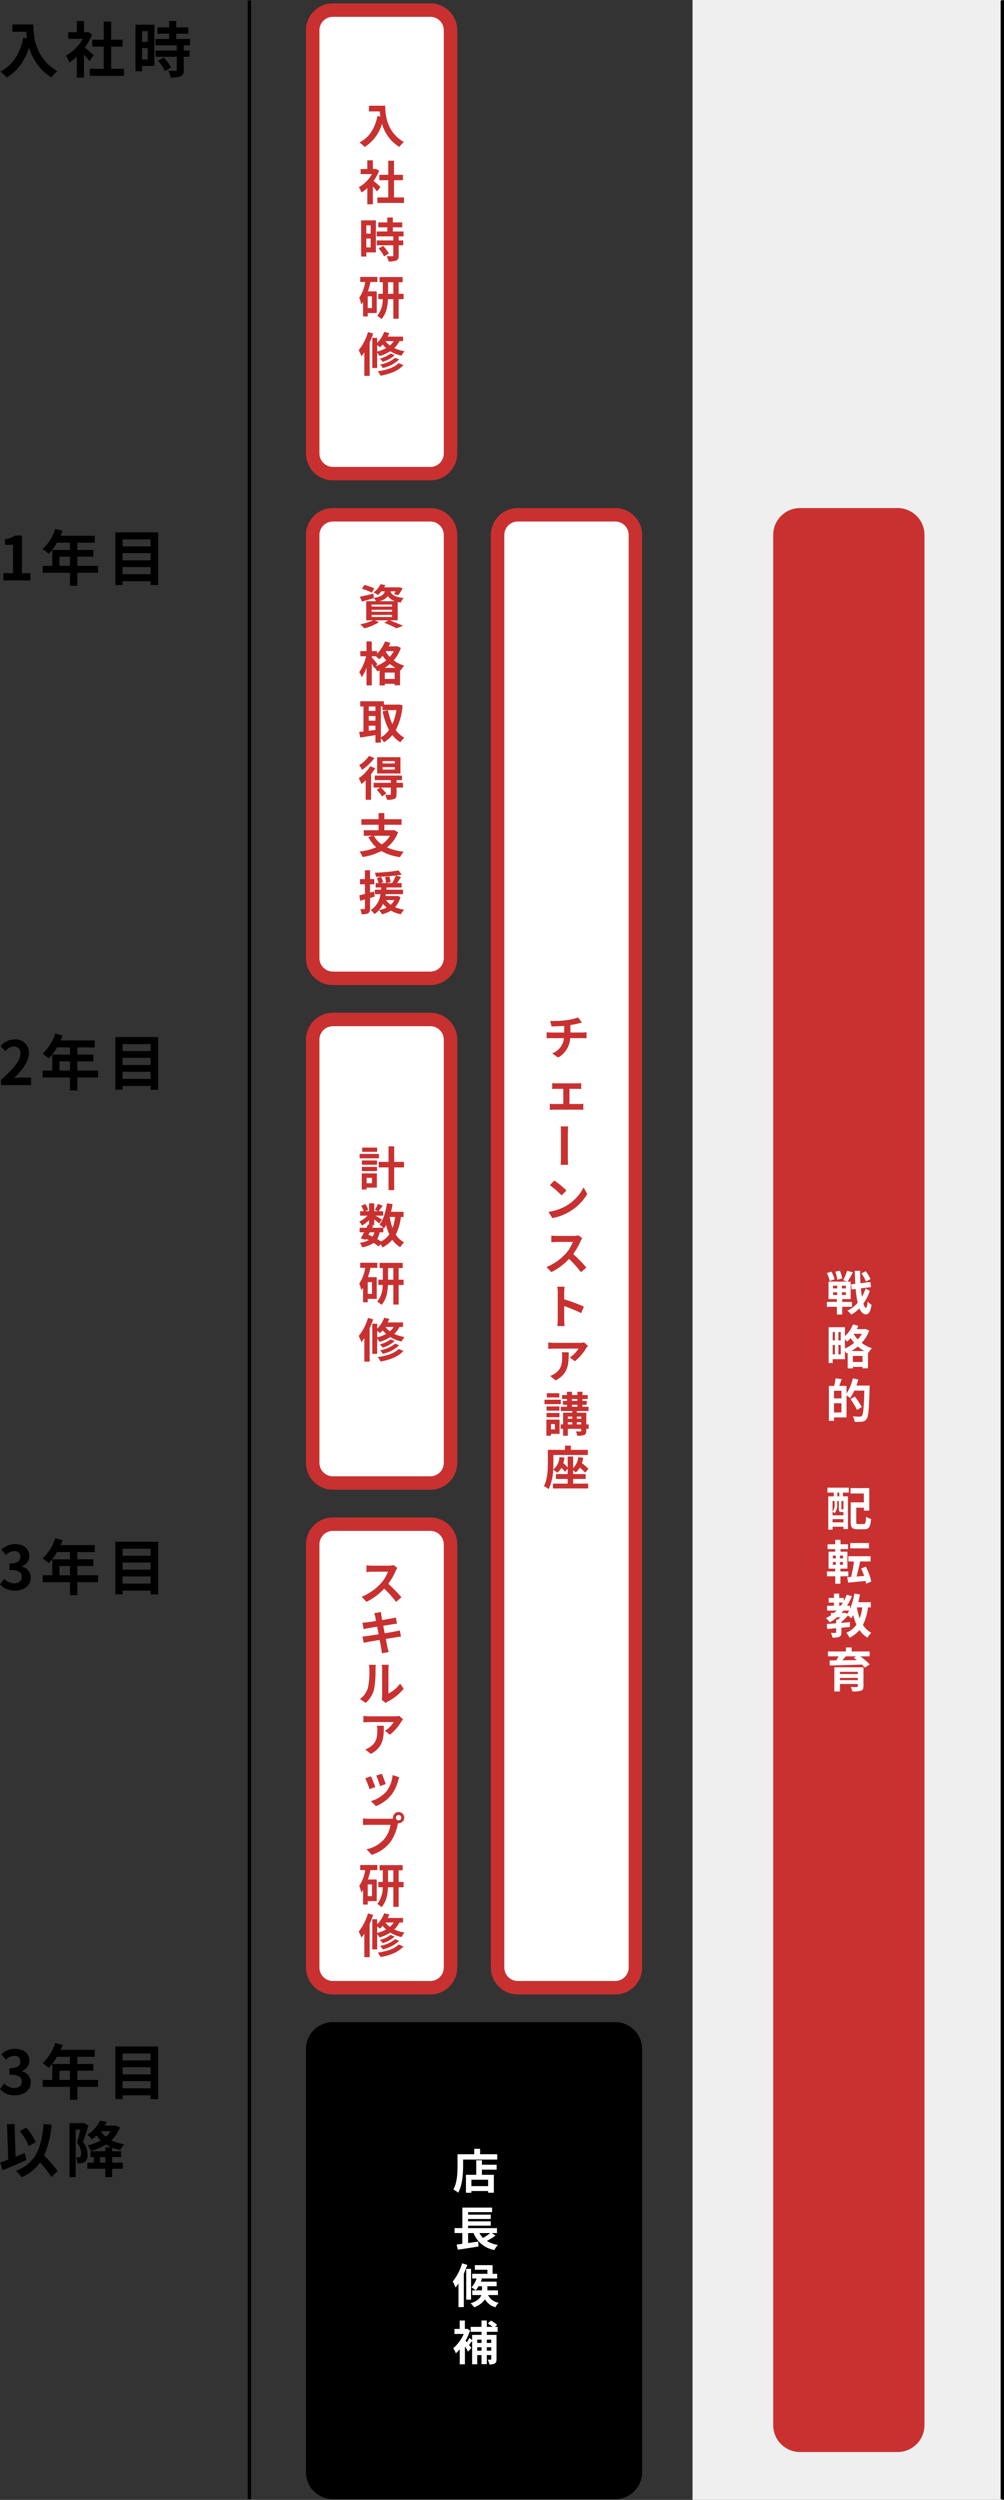 <svg xmlns="http://www.w3.org/2000/svg" width="298.693" height="743" viewBox="0 0 298.693 743">
  <rect x="0" y="0" width="298.693" height="743" fill="#333333" stroke="none"/>
  <g id="グループ_357" data-name="グループ 357" transform="translate(-36.468 -950.5)">
    <path id="パス_517" data-name="パス 517" d="M0,0H743V92H0Z" transform="translate(334.5 950.5) rotate(90)" fill="#efefef"/>
    <path id="パス_537" data-name="パス 537" d="M4.158-14.238v2.178h4.1c.054.612.126,1.26.252,1.944l-1.1-.2C6.426-5.58,4.284-2.106.54-.216A17.1,17.1,0,0,1,2.5,1.53C5.634-.342,7.794-3.33,9.144-7.362a15.209,15.209,0,0,0,6.624,8.874A11.524,11.524,0,0,1,17.5-.36c-6.624-3.906-7.11-10.476-7.11-13.878ZM28.35-5.076c-.378-.36-1.764-1.6-2.628-2.3a17.471,17.471,0,0,0,2.124-3.852l-1.206-.774-.378.09h-.81v-3.312H23.328v3.312H20.772v1.944H25.11A13.445,13.445,0,0,1,20.088-4.95,8.579,8.579,0,0,1,21.1-2.916a14.9,14.9,0,0,0,2.232-1.728v6.21h2.124V-5.22c.612.666,1.224,1.386,1.6,1.89Zm5.184,4.032V-7.632h3.4V-9.7h-3.4v-5.382h-2.2V-9.7h-3.42v2.07h3.42v6.588H27.18V1.044H37.368V-1.044Zm10.872-11.2v3.168H42.75V-12.24ZM42.75-3.816V-7.2h1.656v3.384ZM46.4-14.148H40.77V-.324h1.98V-1.908H46.4ZM47.466-3.42A12.663,12.663,0,0,1,49.518-.4l1.836-1.062A12.42,12.42,0,0,0,49.176-4.41Zm9.522-4.608V-9.9h-4.1v-1.584h3.6v-1.872h-3.6v-1.89H50.778v1.89H47.322v1.872h3.456V-9.9H46.71v1.872h6.354V-6.48H46.746v1.854h6.318v3.87c0,.252-.09.324-.378.324-.27,0-1.278,0-2.142-.036a7.219,7.219,0,0,1,.684,2.016,7.969,7.969,0,0,0,3.006-.36c.7-.324.9-.864.9-1.89V-4.626h1.728V-6.48H55.134V-8.028Z" transform="translate(36 972)"/>
    <path id="パス_533" data-name="パス 533" d="M1.476,0h8.01V-2.142h-2.5v-11.2H5.022a8.31,8.31,0,0,1-3.1,1.134v1.638H4.338v8.424H1.476ZM18.162-4.32V-7.056h3.114V-4.32Zm11.484,0H23.49V-7.056h4.752v-2H23.49V-11.2h5.166v-2.07H18.486a11.492,11.492,0,0,0,.594-1.476L16.9-15.3a13.881,13.881,0,0,1-3.78,5.994A16.566,16.566,0,0,1,14.976-7.92,16.176,16.176,0,0,0,17.424-11.2h3.852v2.142H16.02V-4.32H13.176v2.052h8.1V1.584H23.49V-2.268h6.156Zm7.29,2.484V-3.96H45.27v2.124ZM45.27-8.1v2.124H36.936V-8.1Zm0-4.086v2.07H36.936v-2.07ZM34.776-14.274V1.368h2.16V.252H45.27V1.368h2.268V-14.274Z" transform="translate(36 1123)"/>
    <path id="パス_534" data-name="パス 534" d="M.774,0H9.7V-2.232H6.822c-.63,0-1.512.072-2.178.144,2.43-2.376,4.428-4.968,4.428-7.38a3.907,3.907,0,0,0-4.194-4.1,5.347,5.347,0,0,0-4.23,2.016l1.44,1.44a3.485,3.485,0,0,1,2.448-1.368,1.9,1.9,0,0,1,2,2.16c0,2.052-2.142,4.554-5.76,7.794ZM18.162-4.32V-7.056h3.114V-4.32Zm11.484,0H23.49V-7.056h4.752v-2H23.49V-11.2h5.166v-2.07H18.486a11.492,11.492,0,0,0,.594-1.476L16.9-15.3a13.881,13.881,0,0,1-3.78,5.994A16.566,16.566,0,0,1,14.976-7.92,16.176,16.176,0,0,0,17.424-11.2h3.852v2.142H16.02V-4.32H13.176v2.052h8.1V1.584H23.49V-2.268h6.156Zm7.29,2.484V-3.96H45.27v2.124ZM45.27-8.1v2.124H36.936V-8.1Zm0-4.086v2.07H36.936v-2.07ZM34.776-14.274V1.368h2.16V.252H45.27V1.368h2.268V-14.274Z" transform="translate(36 1273)"/>
    <path id="パス_535" data-name="パス 535" d="M4.932.252c2.538,0,4.68-1.422,4.68-3.87A3.331,3.331,0,0,0,6.966-6.894v-.09A3.161,3.161,0,0,0,9.18-10.026c0-2.268-1.746-3.546-4.32-3.546a5.91,5.91,0,0,0-4,1.638l1.35,1.62a3.621,3.621,0,0,1,2.52-1.17A1.571,1.571,0,0,1,6.516-9.828c0,1.188-.792,2.034-3.24,2.034V-5.9c2.9,0,3.672.828,3.672,2.124,0,1.206-.918,1.872-2.268,1.872A4.231,4.231,0,0,1,1.71-3.276L.468-1.6A5.662,5.662,0,0,0,4.932.252ZM18.162-4.32V-7.056h3.114V-4.32Zm11.484,0H23.49V-7.056h4.752v-2H23.49V-11.2h5.166v-2.07H18.486a11.492,11.492,0,0,0,.594-1.476L16.9-15.3a13.881,13.881,0,0,1-3.78,5.994A16.566,16.566,0,0,1,14.976-7.92,16.176,16.176,0,0,0,17.424-11.2h3.852v2.142H16.02V-4.32H13.176v2.052h8.1V1.584H23.49V-2.268h6.156Zm7.29,2.484V-3.96H45.27v2.124ZM45.27-8.1v2.124H36.936V-8.1Zm0-4.086v2.07H36.936v-2.07ZM34.776-14.274V1.368h2.16V.252H45.27V1.368h2.268V-14.274Z" transform="translate(36 1423)"/>
    <path id="パス_536" data-name="パス 536" d="M4.932.252c2.538,0,4.68-1.422,4.68-3.87A3.331,3.331,0,0,0,6.966-6.894v-.09A3.161,3.161,0,0,0,9.18-10.026c0-2.268-1.746-3.546-4.32-3.546a5.91,5.91,0,0,0-4,1.638l1.35,1.62a3.621,3.621,0,0,1,2.52-1.17A1.571,1.571,0,0,1,6.516-9.828c0,1.188-.792,2.034-3.24,2.034V-5.9c2.9,0,3.672.828,3.672,2.124,0,1.206-.918,1.872-2.268,1.872A4.231,4.231,0,0,1,1.71-3.276L.468-1.6A5.662,5.662,0,0,0,4.932.252ZM18.162-4.32V-7.056h3.114V-4.32Zm11.484,0H23.49V-7.056h4.752v-2H23.49V-11.2h5.166v-2.07H18.486a11.492,11.492,0,0,0,.594-1.476L16.9-15.3a13.881,13.881,0,0,1-3.78,5.994A16.566,16.566,0,0,1,14.976-7.92,16.176,16.176,0,0,0,17.424-11.2h3.852v2.142H16.02V-4.32H13.176v2.052h8.1V1.584H23.49V-2.268h6.156Zm7.29,2.484V-3.96H45.27v2.124ZM45.27-8.1v2.124H36.936V-8.1Zm0-4.086v2.07H36.936v-2.07ZM34.776-14.274V1.368h2.16V.252H45.27V1.368h2.268V-14.274ZM11.124,14.2A18.352,18.352,0,0,0,8.28,9.878l-1.944.972a18.344,18.344,0,0,1,2.682,4.464ZM7.83,17.384c-.9.36-1.818.738-2.718,1.116L4.788,8.762l-2.232.09.36,10.512c-.9.36-1.71.648-2.394.882l.72,2.286c2.034-.846,4.7-1.98,7.074-3.042ZM17.6,22.766a39.257,39.257,0,0,0-4-4.626A27.823,27.823,0,0,0,15.8,9L13.446,8.78c-.666,7.4-2.52,11.754-8.226,13.914a12.585,12.585,0,0,1,1.71,1.89A12.852,12.852,0,0,0,12.4,20.21a33.024,33.024,0,0,1,3.366,4.338Zm7.74-14.328-.306.09H21.132V24.566h1.854V10.436h1.4c-.288,1.224-.666,2.79-1.026,3.924a4.818,4.818,0,0,1,1.242,3.15c0,.5-.072.864-.27,1.008a.932.932,0,0,1-.5.162c-.234,0-.468,0-.792-.018a4.538,4.538,0,0,1,.468,1.818,7.7,7.7,0,0,0,1.152-.036,2.57,2.57,0,0,0,1.044-.378,2.642,2.642,0,0,0,.792-2.3,5.542,5.542,0,0,0-1.314-3.618c.5-1.4,1.1-3.366,1.566-4.9ZM31.77,20.264H30.24V18.626h1.53Zm1.638-9.342a8.156,8.156,0,0,1-1.44,1.62,7.438,7.438,0,0,1-1.494-1.62Zm1.44-1.728-.36.072h-2.88c.234-.378.432-.774.63-1.17l-2.016-.324a9.394,9.394,0,0,1-3.834,4.194,5.885,5.885,0,0,1,1.386,1.368c.522-.36.99-.738,1.44-1.116a10.064,10.064,0,0,0,1.224,1.4,13.076,13.076,0,0,1-3.924,1.512,9.156,9.156,0,0,1,1.08,1.674A15.731,15.731,0,0,0,32,14.864a12.1,12.1,0,0,0,1.584.846H31.77v1.17H27.4v1.746h.99v1.638H26.442v1.8H31.77v2.5h2.07v-2.5h3.186v-1.8H33.84V18.626h2.646V16.88H33.84V15.818a13.566,13.566,0,0,0,2.376.738,7.042,7.042,0,0,1,1.242-1.728A13.438,13.438,0,0,1,33.606,13.6a10.115,10.115,0,0,0,2.556-3.816Z" transform="translate(36 1573)"/>
    <path id="パス_514" data-name="パス 514" d="M11641,3709.289h742.624" transform="translate(3819.949 -10690.351) rotate(90)" fill="none" stroke="#000" stroke-width="1"/>
    <path id="パス_515" data-name="パス 515" d="M11641,3709.289h742.624" transform="translate(4043.949 -10690.351) rotate(90)" fill="none" stroke="#000" stroke-width="1"/>
    <g id="パス_531" data-name="パス 531" transform="translate(172.5 951.5) rotate(90)" fill="#fff">
      <path d="M 133.773 43 L 8 43 C 4.692 43 2 40.308 2 37 L 2 8 C 2 4.692 4.692 2 8 2 L 133.773 2 C 137.082 2 139.773 4.692 139.773 8 L 139.773 37 C 139.773 40.308 137.082 43 133.773 43 Z" stroke="none"/>
      <path d="M 8 4 C 5.794 4 4 5.794 4 8 L 4 37 C 4 39.206 5.794 41 8 41 L 133.773 41 C 135.979 41 137.773 39.206 137.773 37 L 137.773 8 C 137.773 5.794 135.979 4 133.773 4 L 8 4 M 8 0 L 133.773 0 C 138.192 0 141.773 3.582 141.773 8 L 141.773 37 C 141.773 41.418 138.192 45 133.773 45 L 8 45 C 3.582 45 0 41.418 0 37 L 0 8 C 0 3.582 3.582 0 8 0 Z" stroke="none" fill="#c93030"/>
    </g>
    <g id="パス_522" data-name="パス 522" transform="translate(172.5 1101.5) rotate(90)" fill="#fff">
      <path d="M 133.773 43 L 8 43 C 4.692 43 2 40.308 2 37 L 2 8 C 2 4.692 4.692 2 8 2 L 133.773 2 C 137.082 2 139.773 4.692 139.773 8 L 139.773 37 C 139.773 40.308 137.082 43 133.773 43 Z" stroke="none"/>
      <path d="M 8 4 C 5.794 4 4 5.794 4 8 L 4 37 C 4 39.206 5.794 41 8 41 L 133.773 41 C 135.979 41 137.773 39.206 137.773 37 L 137.773 8 C 137.773 5.794 135.979 4 133.773 4 L 8 4 M 8 0 L 133.773 0 C 138.192 0 141.773 3.582 141.773 8 L 141.773 37 C 141.773 41.418 138.192 45 133.773 45 L 8 45 C 3.582 45 0 41.418 0 37 L 0 8 C 0 3.582 3.582 0 8 0 Z" stroke="none" fill="#c93030"/>
    </g>
    <g id="パス_519" data-name="パス 519" transform="translate(227.5 1101.5) rotate(90)" fill="#fff">
      <path d="M 433.773 43 L 8 43 C 4.692 43 2 40.308 2 37 L 2 8 C 2 4.692 4.692 2 8 2 L 433.773 2 C 437.082 2 439.773 4.692 439.773 8 L 439.773 37 C 439.773 40.308 437.082 43 433.773 43 Z" stroke="none"/>
      <path d="M 8 4 C 5.794 4 4 5.794 4 8 L 4 37 C 4 39.206 5.794 41 8 41 L 433.773 41 C 435.979 41 437.773 39.206 437.773 37 L 437.773 8 C 437.773 5.794 435.979 4 433.773 4 L 8 4 M 8 0 L 433.773 0 C 438.192 0 441.773 3.582 441.773 8 L 441.773 37 C 441.773 41.418 438.192 45 433.773 45 L 8 45 C 3.582 45 0 41.418 0 37 L 0 8 C 0 3.582 3.582 0 8 0 Z" stroke="none" fill="#c93030"/>
    </g>
    <path id="パス_518" data-name="パス 518" d="M8,0H569.773a8,8,0,0,1,8,8V37a8,8,0,0,1-8,8H8a8,8,0,0,1-8-8V8A8,8,0,0,1,8,0Z" transform="translate(311.5 1101.5) rotate(90)" fill="#c93030"/>
    <g id="パス_523" data-name="パス 523" transform="translate(172.5 1251.5) rotate(90)" fill="#fff">
      <path d="M 133.773 43 L 8 43 C 4.692 43 2 40.308 2 37 L 2 8 C 2 4.692 4.692 2 8 2 L 133.773 2 C 137.082 2 139.773 4.692 139.773 8 L 139.773 37 C 139.773 40.308 137.082 43 133.773 43 Z" stroke="none"/>
      <path d="M 8 4 C 5.794 4 4 5.794 4 8 L 4 37 C 4 39.206 5.794 41 8 41 L 133.773 41 C 135.979 41 137.773 39.206 137.773 37 L 137.773 8 C 137.773 5.794 135.979 4 133.773 4 L 8 4 M 8 0 L 133.773 0 C 138.192 0 141.773 3.582 141.773 8 L 141.773 37 C 141.773 41.418 138.192 45 133.773 45 L 8 45 C 3.582 45 0 41.418 0 37 L 0 8 C 0 3.582 3.582 0 8 0 Z" stroke="none" fill="#c93030"/>
    </g>
    <g id="パス_524" data-name="パス 524" transform="translate(172.5 1401.5) rotate(90)" fill="#fff">
      <path d="M 133.773 43 L 8 43 C 4.692 43 2 40.308 2 37 L 2 8 C 2 4.692 4.692 2 8 2 L 133.773 2 C 137.082 2 139.773 4.692 139.773 8 L 139.773 37 C 139.773 40.308 137.082 43 133.773 43 Z" stroke="none"/>
      <path d="M 8 4 C 5.794 4 4 5.794 4 8 L 4 37 C 4 39.206 5.794 41 8 41 L 133.773 41 C 135.979 41 137.773 39.206 137.773 37 L 137.773 8 C 137.773 5.794 135.979 4 133.773 4 L 8 4 M 8 0 L 133.773 0 C 138.192 0 141.773 3.582 141.773 8 L 141.773 37 C 141.773 41.418 138.192 45 133.773 45 L 8 45 C 3.582 45 0 41.418 0 37 L 0 8 C 0 3.582 3.582 0 8 0 Z" stroke="none" fill="#c93030"/>
    </g>
    <path id="パス_520" data-name="パス 520" d="M8,0H133.773a8,8,0,0,1,8,8V92a8,8,0,0,1-8,8H8a8,8,0,0,1-8-8V8A8,8,0,0,1,8,0Z" transform="translate(227.5 1551.5) rotate(90)"/>
    <path id="パス_532" data-name="パス 532" d="M-3.766-11.074V-9.38H-.574c.042.476.1.98.2,1.512l-.854-.154C-2-4.34-3.668-1.638-6.58-.168A13.3,13.3,0,0,1-5.054,1.19,12.115,12.115,0,0,0,.112-5.726a11.829,11.829,0,0,0,5.152,6.9A8.963,8.963,0,0,1,6.608-.28c-5.152-3.038-5.53-8.148-5.53-10.794ZM-.35,13.052c-.294-.28-1.372-1.246-2.044-1.792a13.589,13.589,0,0,0,1.652-3l-.938-.6-.294.07H-2.6V5.156H-4.256V7.732H-6.244V9.244H-2.87A10.458,10.458,0,0,1-6.776,13.15a6.673,6.673,0,0,1,.784,1.582,11.585,11.585,0,0,0,1.736-1.344v4.83H-2.6V12.94c.476.518.952,1.078,1.246,1.47Zm4.032,3.136V11.064H6.328V9.454H3.682V5.268H1.974V9.454H-.686v1.61h2.66v5.124H-1.26v1.624H6.664V16.188ZM-3.262,24.48v2.464H-4.55V24.48ZM-4.55,31.032V28.4h1.288v2.632ZM-1.708,23H-6.09V33.748h1.54V32.516h2.842Zm.826,8.344a9.849,9.849,0,0,1,1.6,2.352l1.428-.826a9.66,9.66,0,0,0-1.694-2.3Zm7.406-3.584V26.3H3.332V25.068h2.8V23.612h-2.8v-1.47H1.694v1.47H-.994v1.456H1.694V26.3H-1.47v1.456H3.472v1.2H-1.442V30.4H3.472v3.01c0,.2-.07.252-.294.252s-.994,0-1.666-.028A5.615,5.615,0,0,1,2.044,35.2a6.2,6.2,0,0,0,2.338-.28c.546-.252.7-.672.7-1.47V30.4H6.426V28.96H5.082v-1.2ZM-2.87,49.068H-4.13v-3.5h1.26Zm1.6-7.756V39.8H-6.356v1.512h1.484A11.748,11.748,0,0,1-6.65,45.988a9.312,9.312,0,0,1,.574,1.988c.2-.238.378-.49.56-.756v4.34H-4.13V50.538h2.674V44.1H-4.074a23.347,23.347,0,0,0,.756-2.786ZM1.918,44.84V41.382H3.486V44.84Zm4.62,0H5.068V41.382h1.19v-1.54H-.6v1.54H.364V44.84H-.966v1.568h1.3A7.849,7.849,0,0,1-1.3,51.364a6.676,6.676,0,0,1,1.26.966C1.4,50.8,1.806,48.466,1.89,46.408h1.6v5.824H5.068V46.408h1.47ZM-4.046,56.184a15.855,15.855,0,0,1-2.772,5.4,13.089,13.089,0,0,1,.8,1.792A11.192,11.192,0,0,0-5.138,62.2v7h1.582V59.292c.392-.868.742-1.778,1.036-2.646Zm2.716,3.864A8,8,0,0,1-.5,60.72a7.714,7.714,0,0,0,.812-.84,9.28,9.28,0,0,0,1.036,1.078A10.636,10.636,0,0,1-1.33,61.994Zm4.914-1.162a5.455,5.455,0,0,1-1.12,1.288A6.583,6.583,0,0,1,1.12,58.886Zm2.786,0V57.542H1.82a9.853,9.853,0,0,0,.448-1.05l-1.5-.35A8.511,8.511,0,0,1-1.33,59.4V57.92H-2.772v8.96H-1.33V62.316A6.113,6.113,0,0,1-.6,63.324,12.071,12.071,0,0,0,2.59,61.882a10.568,10.568,0,0,0,3.332,1.33,6.71,6.71,0,0,1,.9-1.33,10.859,10.859,0,0,1-3.052-.938A7.591,7.591,0,0,0,5.32,58.886ZM4.032,63.842A9.61,9.61,0,0,1-.462,65.83,5.083,5.083,0,0,1,.35,66.866a10.2,10.2,0,0,0,4.872-2.534ZM2.66,62.568A8.4,8.4,0,0,1-.56,64.08a4.324,4.324,0,0,1,.882.952,9.057,9.057,0,0,0,3.556-1.96Zm2.38,2.856c-1.2,1.316-3.626,2.072-6.2,2.422a5.8,5.8,0,0,1,.84,1.316c2.856-.518,5.334-1.456,6.79-3.164Z" transform="translate(150 993)" fill="#c93030"/>
    <path id="パス_525" data-name="パス 525" d="M-2.17-10.64a18.21,18.21,0,0,0-2.954-1.008l-.728,1.134A18.029,18.029,0,0,1-2.926-9.38Zm-.8,7.9H3.094v.616H-2.968Zm0-1.54H3.094v.6H-2.968Zm0-1.54H3.094v.6H-2.968ZM-.7-6.818A4.524,4.524,0,0,0,1.862-8.33,4.206,4.206,0,0,0,4-6.818ZM4.788-1.134V-6.58c.28.07.588.126.924.182a4.649,4.649,0,0,1,.826-1.358c-2.828-.336-3.626-1.106-3.92-2H4.172a7.968,7.968,0,0,1-.546.77l1.288.406A9.936,9.936,0,0,0,6.244-10.7l-1.106-.28-.252.042H.756a6.429,6.429,0,0,0,.364-.686l-1.47-.238A6.079,6.079,0,0,1-2.408-9.422a4.456,4.456,0,0,1,1.246.784,7.7,7.7,0,0,0,1.12-1.12H.966c-.308.994-1.05,1.6-3.276,1.96l-.14-1.26c-1.484.35-2.982.7-4.018.9l.616,1.456C-4.8-7-3.5-7.378-2.3-7.728l-.014-.056a4.179,4.179,0,0,1,.658.966H-4.578v5.684H-2.52A16.439,16.439,0,0,1-6.37.042,16.886,16.886,0,0,1-5.138,1.26,17.348,17.348,0,0,0-.77-.574l-1.274-.56H2.044L.784-.406a27.6,27.6,0,0,1,3.64,1.652L6.356.5C5.4.042,3.794-.63,2.366-1.134ZM.868,13a10.845,10.845,0,0,0,1.61-1.148A10.434,10.434,0,0,0,4.158,13Zm.084,3.3V14.4H3.878v1.9ZM-1.26,11.862c-.238-.322-1.288-1.568-1.666-1.974V9.552h1.19a11.912,11.912,0,0,1,1.008.91A9.559,9.559,0,0,0,.308,9.384a13.238,13.238,0,0,0,1.05,1.372A10.754,10.754,0,0,1-1.736,12.52ZM3.612,8.026a8.485,8.485,0,0,1-1.19,1.708,8.688,8.688,0,0,1-1.2-1.568l.1-.14Zm1.05-1.47-.28.056H2.128q.252-.525.462-1.05L1.008,5.128a10.3,10.3,0,0,1-2.366,3.64V8.012H-2.926V5.142H-4.494v2.87H-6.328v1.54H-4.62a13.645,13.645,0,0,1-2.044,4.7,8.533,8.533,0,0,1,.77,1.512,11.188,11.188,0,0,0,1.4-2.87V18.2h1.568V11.75a15.286,15.286,0,0,1,.77,1.358l.126-.182a6.683,6.683,0,0,1,.714,1.106A7.68,7.68,0,0,0-.6,13.738v4.48H.952v-.49H3.878v.448h1.61V13.612l.252.1a6.5,6.5,0,0,1,1.008-1.386A9.285,9.285,0,0,1,3.584,10.77,10.371,10.371,0,0,0,5.712,7.046ZM-.224,24.466h.49v1.092H4.4a15.879,15.879,0,0,1-1.2,4.172A16.883,16.883,0,0,1,1.9,25.586l-1.6.322A19.836,19.836,0,0,0,2.2,31.452,7.59,7.59,0,0,1-.224,33.678Zm-3.6,5.712h1.988v1.26c-.672.084-1.344.182-1.988.266Zm0-2.884h1.988v1.4H-3.822Zm1.988-2.828V25.8H-3.822v-1.33Zm6.972-.588-.28.042H.672v-.994H-6.356v1.54H-5.4V31.9c-.476.056-.91.1-1.288.14l.322,1.666c1.288-.2,2.926-.448,4.536-.728v2.24h1.61V33.9A6.659,6.659,0,0,1,.7,35.12a9.591,9.591,0,0,0,2.492-2.142A8.832,8.832,0,0,0,5.6,35.12a6.043,6.043,0,0,1,1.148-1.372A7.7,7.7,0,0,1,4.214,31.48,18.582,18.582,0,0,0,6.23,24.144ZM3.92,41.41H.28v-.7H3.92Zm0,1.82H.28V42.5H3.92ZM5.6,39.548H-1.33v4.844H5.6Zm-9.338-.392A9.986,9.986,0,0,1-6.65,41.9a10.331,10.331,0,0,1,.826,1.414A14.822,14.822,0,0,0-2.156,39.8Zm.364,3.052a12.567,12.567,0,0,1-3.43,3.6,12.424,12.424,0,0,1,.8,1.722,13.152,13.152,0,0,0,1.26-1.134V52.2h1.61V44.6a14.784,14.784,0,0,0,1.218-1.764Zm9.716,4.956h-1.9v-.8H6.062V45.008H-2.044v1.358H2.744v.8H-2.38v1.414H-.42l-1.036.686A11.793,11.793,0,0,1,.154,51.21L1.4,50.328a14.72,14.72,0,0,0-1.6-1.75h2.94v1.946c0,.154-.056.21-.252.224s-.84,0-1.428-.028A5.85,5.85,0,0,1,1.582,52.2a5.542,5.542,0,0,0,2.17-.238c.546-.238.686-.63.686-1.4V48.578H6.356ZM2.492,62.89A7.481,7.481,0,0,1,.028,65.466,7.5,7.5,0,0,1-2.324,62.89ZM3.724,61.2l-.294.056H.812V59.628H5.936V57.976H.812v-1.82H-.91v1.82h-5.1v1.652h5.1v1.624h-4.4V62.89h2.59l-1.232.42A10.82,10.82,0,0,0-1.6,66.334a18.452,18.452,0,0,1-4.97,1.274,6.342,6.342,0,0,1,.91,1.61A18.673,18.673,0,0,0-.07,67.44,14.924,14.924,0,0,0,5.5,69.246a8.552,8.552,0,0,1,1.064-1.624,16.228,16.228,0,0,1-4.97-1.26,9.9,9.9,0,0,0,3.29-4.508ZM-2.268,79.484l-1.176.308V77.328h1.26v-1.54h-1.26V73.156H-4.97v2.632H-6.44v1.54h1.47V80.2c-.616.154-1.176.294-1.652.392l.252,1.638,1.4-.42v2.646c0,.182-.07.238-.238.238a11.041,11.041,0,0,1-1.148-.014,6.193,6.193,0,0,1,.42,1.54A3.575,3.575,0,0,0-4,85.91c.42-.266.56-.686.56-1.456v-3.08c.462-.126.924-.266,1.386-.406Zm6.034,2.534a4.5,4.5,0,0,1-1.036,1.4,5.12,5.12,0,0,1-1.4-1.4Zm.952-1.246-.266.042H1.134c.042-.182.07-.364.112-.546h5.11V78.924H1.414c.028-.224.042-.434.056-.658H5.95v-1.3H4.62c.364-.546.77-1.19,1.148-1.806l-1.54-.448c.63-.084,1.2-.168,1.736-.266L5.026,73.2a45.917,45.917,0,0,1-7.042.672,4.267,4.267,0,0,1,.35,1.232,55.3,55.3,0,0,0,5.894-.392,15.154,15.154,0,0,1-1.092,2.254H1.386l1.3-.294a14.061,14.061,0,0,0-.378-1.694l-1.3.224a13.807,13.807,0,0,1,.308,1.764H-.294l.784-.252c-.126-.42-.42-1.092-.63-1.61l-1.26.35a14.715,14.715,0,0,1,.5,1.512h-.868v1.3H-.112c-.028.21-.042.434-.056.658H-2.03v1.344H-.35a6.5,6.5,0,0,1-2.884,4.718,4.63,4.63,0,0,1,1.078,1.2,7.148,7.148,0,0,0,2.59-3.08A5.845,5.845,0,0,0,1.5,84.244a8.583,8.583,0,0,1-2.282.77,5.552,5.552,0,0,1,.9,1.232,9.738,9.738,0,0,0,2.646-1.092,10.677,10.677,0,0,0,2.954,1.078,5.5,5.5,0,0,1,.98-1.358A10.782,10.782,0,0,1,4,84.118a6.937,6.937,0,0,0,1.61-2.982Z" transform="translate(150 1136)" fill="#c93030"/>
    <path id="パス_526" data-name="パス 526" d="M-4.858-10.052l.434,1.624c.938-.028,2.408-.07,3.752-.182v1.988H-4.62a12.187,12.187,0,0,1-1.288-.084V-4.9c.364-.028.882-.056,1.316-.056h3.85A5.541,5.541,0,0,1-4.256-.406L-2.478.812A7.055,7.055,0,0,0,1.106-4.956H4.732c.378,0,.854.028,1.232.056V-6.706c-.308.028-.966.084-1.274.084H1.162V-8.848A22.6,22.6,0,0,0,3.514-9.31c.238-.056.6-.154,1.078-.266l-1.148-1.54a15.174,15.174,0,0,1-3.528.84A33.037,33.037,0,0,1-4.858-10.052Zm.616,18.464v1.764c.308-.028.812-.056,1.106-.056H-.952v4.508H-3.808a10.813,10.813,0,0,1-1.148-.084v1.834a8.269,8.269,0,0,1,1.148-.07H3.934A7.38,7.38,0,0,1,5,16.378V14.544c-.294.028-.686.084-1.064.084H.882V10.12H3.276c.322,0,.742.028,1.092.056V8.412a9.53,9.53,0,0,1-1.092.07H-3.136A7.335,7.335,0,0,1-4.242,8.412Zm.616,28.948-1.316,1.4a29.109,29.109,0,0,1,3.5,3.024l1.428-1.456A28.275,28.275,0,0,0-3.626,37.36Zm-1.75,9.324L-4.2,48.532A15.162,15.162,0,0,0,.994,46.558a14.887,14.887,0,0,0,5.18-5.18L5.082,39.4a13.182,13.182,0,0,1-5.1,5.446A14.43,14.43,0,0,1-5.376,46.684ZM4.676,54.508l-1.148-.854a5.018,5.018,0,0,1-1.442.182H-2.856a15.641,15.641,0,0,1-1.652-.1v1.988c.294-.014,1.064-.1,1.652-.1H1.89A10.847,10.847,0,0,1-.2,59.058a15.694,15.694,0,0,1-5.74,4.018l1.442,1.512A18.441,18.441,0,0,0,.77,60.654,31.926,31.926,0,0,1,4.3,64.616l1.6-1.386a39.357,39.357,0,0,0-3.906-4,20.584,20.584,0,0,0,2.2-3.85A6.615,6.615,0,0,1,4.676,54.508ZM-2.6,78.656a15.377,15.377,0,0,1-.14,1.96H-.56c-.056-.574-.126-1.554-.126-1.96V74.694A40.437,40.437,0,0,1,4.368,76.78l.8-1.932a45.725,45.725,0,0,0-5.852-2.17V70.606a15.221,15.221,0,0,1,.126-1.68H-2.744a9.718,9.718,0,0,1,.14,1.68ZM6.37,86.522,5.264,85.486a7.22,7.22,0,0,1-1.428.126H-3.71a11.1,11.1,0,0,1-1.708-.14v1.946c.658-.056,1.12-.1,1.708-.1H3.584a8.326,8.326,0,0,1-2.576,2.6l1.456,1.162a14.259,14.259,0,0,0,3.36-3.836A7.049,7.049,0,0,1,6.37,86.522ZM.658,88.412h-2.03a7.761,7.761,0,0,1,.1,1.26c0,2.3-.336,3.78-2.114,5.012a5.532,5.532,0,0,1-1.47.77l1.638,1.33C.588,94.74.658,91.884.658,88.412Zm-2.8,12.164h-3.71v1.26h3.71Zm.448,1.932H-6.538v1.316h4.844Zm-.406,2H-5.936v1.246H-2.1Zm-3.836,3.206H-2.1v-1.26H-5.936Zm2.492,2.03v1.6H-4.606v-1.6Zm1.386-1.316h-3.92V113.2h1.372v-.546h2.548Zm5.138,1.428V109.2h1.3v.658ZM.392,109.2H1.708v.658H.392Zm1.316-1.68v.658H.392v-.658Zm2.674,0v.658H3.08v-.658Zm-2.758-3.514H3.248v.6H1.624Zm0-1.708H3.248v.56H1.624Zm4.97,7.56h-.7v-3.486H3.08v-.5H6.566v-1.26H4.746v-.6H6.02v-1.148H4.746v-.56H6.314v-1.176H4.746v-.98h-1.5v.98H1.624v-.98H.14v.98H-1.316V102.3H.14v.56h-1.2v1.148H.14v.6H-1.68v1.26H1.708v.5H-1.008v3.486h-.7v1.316h.7v2.044h1.4v-2.044h3.99v.56c0,.168-.056.21-.238.224s-.784,0-1.33-.028a4.688,4.688,0,0,1,.378,1.288,5.556,5.556,0,0,0,2.086-.224c.476-.21.616-.546.616-1.246v-.574h.7Zm-4.62,16.21H5.7v-1.442H1.974V123.45a6.255,6.255,0,0,1,.742.686,5.2,5.2,0,0,0,1.26-1.442,19.2,19.2,0,0,1,1.582,1.5l.966-1.148a24.483,24.483,0,0,0-1.932-1.68,9.04,9.04,0,0,0,.378-1.61l-1.484-.168a5.067,5.067,0,0,1-1.512,3.234V119.4H.364v3.262a16.276,16.276,0,0,0-1.3-1.288A9.639,9.639,0,0,0-.6,119.7l-1.512-.112a4.687,4.687,0,0,1-1.848,3.668c.042-.742.056-1.428.056-2.03v-2.282H6.356v-1.526H1.3v-1.26H-.434v1.26h-5.11v3.794c0,2.044-.084,4.97-1.176,6.972a6.481,6.481,0,0,1,1.414.924,14.961,14.961,0,0,0,1.344-5.852,9.4,9.4,0,0,1,1.2.98,5.243,5.243,0,0,0,1.26-1.5,10.41,10.41,0,0,1,1.064,1.218l.8-.952v1.624H-3.15v1.442H.364v1.386h-4.4v1.428H6.454v-1.428H1.974Z" transform="translate(205 1264)" fill="#c93030"/>
    <path id="パス_521" data-name="パス 521" d="M6.426-9.324a10.226,10.226,0,0,0-1.4-2.366l-1.26.658A10.794,10.794,0,0,1,5.082-8.6Zm-8.4-.2a11.534,11.534,0,0,0-.686-2.324l-1.372.308a11.105,11.105,0,0,1,.588,2.408Zm-2.268.266a9.031,9.031,0,0,0-.938-2.3l-1.358.434a9.481,9.481,0,0,1,.854,2.352ZM-4.7-5.418h1.246v.8H-4.7Zm0-1.96h1.246v.812H-4.7Zm3.822.812h-1.19v-.812h1.19Zm0,1.946h-1.19v-.8h1.19ZM.924-1.092v-1.47h-2.9v-.826H.546V-8.6h-.91A28.882,28.882,0,0,0,1.2-11.354l-1.722-.462a13.438,13.438,0,0,1-1.176,2.8L-.42-8.6H-6.048v5.208h2.492v.826H-6.538v1.47h2.982V1.2h1.582v-2.3Zm4.06-5.446A12.469,12.469,0,0,1,3.892-4.074c-.126-.742-.224-1.6-.308-2.506l3.01-.378L6.426-8.484,3.472-8.12C3.4-9.282,3.36-10.514,3.346-11.8H1.764c.042,1.372.084,2.66.154,3.864L.672-7.784.84-6.244l1.2-.154A27.97,27.97,0,0,0,2.632-2.31,9.187,9.187,0,0,1-.462.056a5.947,5.947,0,0,1,1.2,1.162A10.111,10.111,0,0,0,3.15-.644C3.626.49,4.27,1.134,5.11,1.162,5.7,1.19,6.4.644,6.762-1.708a5.069,5.069,0,0,1-1.19-.952c-.084,1.2-.224,1.848-.462,1.848-.294-.028-.56-.476-.784-1.246A13.866,13.866,0,0,0,6.244-5.824ZM.77,12.038a13.887,13.887,0,0,0,1.918-1.344,10.45,10.45,0,0,0,1.918,1.344ZM1.2,15.3V13.494h2.87V15.3ZM-1.162,8.538a7.324,7.324,0,0,1,.672.7A9.041,9.041,0,0,0,.546,8.2,11.5,11.5,0,0,0,1.582,9.588a11.175,11.175,0,0,1-2.744,1.694Zm-1.946,4.508v-2.8h.7v2.8Zm-1.694-2.8h.658v2.8H-4.8Zm.658-3.85V8.874H-4.8V6.4Zm1.736,2.478h-.7V6.4h.7Zm6.3-1.96A9.31,9.31,0,0,1,2.66,8.58a9.127,9.127,0,0,1-1.2-1.554l.084-.112ZM4.97,5.458l-.28.07H2.352a8.8,8.8,0,0,0,.448-.98L1.232,4.114a9.249,9.249,0,0,1-2.394,3.5V4.968H-6.006V15.622h1.2V14.474h3.64V12.038a7.062,7.062,0,0,1,.476.728l.35-.154V17.2H1.2v-.448h2.87v.434H5.7V12.556l.1.042A8.023,8.023,0,0,1,6.86,11.2,9.786,9.786,0,0,1,3.822,9.616,10.905,10.905,0,0,0,6.062,5.99ZM-4.424,30.306V27.562H-2.2v2.744ZM-2.2,26.12H-4.424V23.852H-2.2ZM2.254,22.3c.21-.588.392-1.176.546-1.778l-1.6-.364a14.481,14.481,0,0,1-1.89,4.508V22.4h-2.17c.238-.6.49-1.3.728-2l-1.82-.252A15.016,15.016,0,0,1-4.354,22.4H-5.936V32.8h1.512V31.776H-.686V25.238a10.4,10.4,0,0,1,1.078.784A12.077,12.077,0,0,0,1.624,23.81h3c-.154,4.942-.336,7.042-.742,7.49a.747.747,0,0,1-.616.238c-.364,0-1.19,0-2.086-.084a3.923,3.923,0,0,1,.546,1.624,15.693,15.693,0,0,0,2.2-.028,1.868,1.868,0,0,0,1.344-.77c.574-.742.728-2.968.91-9.226.014-.2.014-.756.014-.756Zm1.61,6.384a33.789,33.789,0,0,0-2.058-3.108l-1.3.742A29.958,29.958,0,0,1,2.45,29.55ZM-2.842,55.236h-.574v-1.12h.574ZM-1.6,59.1a.305.305,0,0,1-.07-.056c-.028.042-.056.042-.182.042H-2.1c-.1,0-.112-.014-.112-.2V56.622H-1.6Zm-3.248,3.864v-.952H-1.6v.952Zm.616-6.342v1.092a2.852,2.852,0,0,1-.616,2V56.622ZM-1.722,59.9H-1.6v.966H-4.844V59.758a3.537,3.537,0,0,1,.588.518,3.877,3.877,0,0,0,.8-2.548V56.622h.476V58.89c0,.826.182,1.008.784,1.008Zm-4.662-5.782h1.89v1.12H-6.118v9.9h1.274v-.882H-1.6v.7h1.33V55.236h-1.47v-1.12H-.014v-1.47H-6.37Zm9.226,9.352c-.546,0-.63-.07-.63-.658V58.6H4.466v.868h1.61V52.772H.5v1.61H4.466v2.632H.56v5.81c0,1.722.49,2.2,2.044,2.2H4.55c1.442,0,1.89-.714,2.058-3.08a4.938,4.938,0,0,1-1.5-.658c-.084,1.848-.168,2.184-.7,2.184Zm3.15,5.64H.42V70.69H5.992ZM-4.76,74.75h.882v.826H-4.76Zm0-1.918h.882v.84H-4.76Zm3.024.84H-2.66v-.84h.924Zm0,1.9H-2.66V74.75h.924Zm1.582,3.416V77.55H-2.506v-.826H-.42V71.67H-2.478v-.756H-.252V69.472H-2.478V68.156H-4.046v1.316H-6.328v1.442h2.282v.756H-6.034v5.054h1.988v.826H-6.524v1.442h2.478V81.2h1.54V78.992Zm6.832,1.582a17.756,17.756,0,0,0-1.61-4.452l-1.414.56a16.776,16.776,0,0,1,.9,2.226l-2.24.154c.35-1.274.742-2.926,1.036-4.466H6.468V73.028H-.14V74.6H1.526a40.447,40.447,0,0,1-.854,4.578l-1.176.07L-.2,80.868c1.442-.126,3.318-.294,5.18-.49.07.294.112.56.154.812ZM3.99,88.23a14.927,14.927,0,0,1-.742,3.262,17.653,17.653,0,0,1-.854-3.262Zm-5.348,1.652H-2.17c.21-.224.406-.462.6-.7H.1A7.005,7.005,0,0,1-.574,90.19l-.49-.392ZM-2.87,86.816h1.092c-.2.322-.406.63-.63.938H-2.87ZM6.538,88.23V86.69H2.814c.2-.742.35-1.512.49-2.3l-1.68-.252A16.891,16.891,0,0,1,.336,88.706v-.952H-.546A16.954,16.954,0,0,0,.91,84.912l-1.54-.434a13.733,13.733,0,0,1-.882,1.89v-.952H-2.87V84.142H-4.424v1.274H-6.006v1.4h1.582v.938H-6.468v1.428h2.814c-.252.238-.5.476-.77.7h-.9v.672a12.6,12.6,0,0,1-1.47.854,10.284,10.284,0,0,1,1.12,1.274A14.345,14.345,0,0,0-3.5,91.17h.994c-.238.252-.49.49-.728.7H-3.78v1.092c-1.05.084-2.016.154-2.8.21l.168,1.484c.77-.07,1.666-.154,2.632-.238v1.19c0,.154-.056.2-.238.21s-.784,0-1.316-.014a5.611,5.611,0,0,1,.476,1.414,5.153,5.153,0,0,0,2.016-.238c.5-.238.63-.616.63-1.33V94.278c.84-.07,1.694-.14,2.534-.224V92.626c-.84.07-1.694.154-2.534.21v-.28a14.937,14.937,0,0,0,1.96-1.918,8.351,8.351,0,0,1,.924.854,10.521,10.521,0,0,0,.644-.966,15.734,15.734,0,0,0,.952,2.842,7.11,7.11,0,0,1-3.01,2.394A7,7,0,0,1,.21,97.274a9.093,9.093,0,0,0,2.954-2.3A7.428,7.428,0,0,0,5.53,97.232a6.508,6.508,0,0,1,1.148-1.456A6.41,6.41,0,0,1,4.2,93.438,16.117,16.117,0,0,0,5.712,88.23Zm-9.184,21.628v-.672H2.66v.672ZM2.66,107.38v.672H-2.646v-.672Zm1.694-1.344H-4.312v7.182h1.666v-2.212H2.66v.644c0,.2-.07.266-.322.266-.21.014-1.106.014-1.778-.028a6.608,6.608,0,0,1,.49,1.33,8.741,8.741,0,0,0,2.534-.21c.574-.21.77-.56.77-1.344Zm-2.212-3.248-.672.406c.294.21.6.448.91.7-1.47.028-2.926.042-4.284.07.322-.378.658-.784.966-1.176Zm4.046,0v-1.456H.84v-1.19H-.868v1.19H-6.216v1.456h3.178c-.224.392-.476.812-.742,1.19l-1.946.028.042,1.5c2.45-.056,6.1-.154,9.59-.28a9.331,9.331,0,0,1,.84.9l1.47-.938a18.614,18.614,0,0,0-2.8-2.394Z" transform="translate(289 1340)" fill="#fff"/>
    <path id="パス_527" data-name="パス 527" d="M-5.712-6.482v2.2c.518-.042,1.456-.07,2.254-.07H4.06c.588,0,1.3.056,1.638.07v-2.2c-.364.028-.98.084-1.638.084H-3.458C-4.186-6.4-5.208-6.44-5.712-6.482Z" transform="translate(199 1291) rotate(90)" fill="#c93030"/>
    <path id="パス_528" data-name="パス 528" d="M-1.344-11.424H-5.782v1.26h4.438Zm.532,1.876H-6.538v1.316H-.812ZM-2.87-2.436v1.61h-1.6v-1.61Zm1.456-1.316H-5.908V1.022h1.442V.476h3.052Zm-4.452-.686h4.494V-5.684H-5.866Zm0-1.89h4.494V-7.6H-5.866Zm12.53-.854H3.738V-11.8H2.058v4.62H-.868V-5.53H2.058V1.218h1.68V-5.53H6.664ZM.5,13.752V12.408c.084.084.14.154.2.21a8.88,8.88,0,0,0,.644-1.008A14.821,14.821,0,0,0,2.3,14.368,6.877,6.877,0,0,1-.168,16.482,13.039,13.039,0,0,0-1.33,15.74a5.658,5.658,0,0,0,.742-1.988Zm-4.018,0h1.358a4.257,4.257,0,0,1-.532,1.274c-.406-.2-.812-.364-1.232-.532ZM4.018,9.2a14.98,14.98,0,0,1-.756,3.29A17.665,17.665,0,0,1,2.408,9.2Zm2.506,0V7.662H2.8c.182-.742.336-1.512.448-2.3l-1.68-.224c-.336,2.492-1.008,4.872-2.2,6.3A9.707,9.707,0,0,1,.5,12.408H-2.828l.336-.672-.6-.126h.9V9.916c.546.434,1.134.924,1.442,1.218L.126,9.986c-.308-.21-1.3-.8-1.974-1.176h2.3V7.494H-.882c.336-.434.77-1.022,1.2-1.624l-1.4-.56a13.523,13.523,0,0,1-.938,1.778l.924.406H-2.2V5.142H-3.724V7.494H-4.9L-4,7.1a5.965,5.965,0,0,0-.84-1.736l-1.2.5A7.458,7.458,0,0,1-5.32,7.494H-6.384V8.81H-4.2a7.437,7.437,0,0,1-2.464,1.75,5.037,5.037,0,0,1,.84,1.2,10.09,10.09,0,0,0,2.1-1.624v1.344l-.308-.07c-.14.308-.308.644-.476.994h-2.03v1.344h1.33c-.35.672-.7,1.3-1.008,1.792l1.456.448.154-.266a8.073,8.073,0,0,1,.784.378,7.357,7.357,0,0,1-2.66.756,3.677,3.677,0,0,1,.658,1.372A8.589,8.589,0,0,0-2.38,16.9a13.267,13.267,0,0,1,1.456,1.05l.63-.644a6.322,6.322,0,0,1,.532.952,9.093,9.093,0,0,0,2.954-2.3A7.6,7.6,0,0,0,5.544,18.19a6.429,6.429,0,0,1,1.148-1.442,6.571,6.571,0,0,1-2.478-2.324A15.753,15.753,0,0,0,5.74,9.2ZM-2.87,32.068H-4.13v-3.5h1.26Zm1.6-7.756V22.8H-6.356v1.512h1.484A11.748,11.748,0,0,1-6.65,28.988a9.312,9.312,0,0,1,.574,1.988c.2-.238.378-.49.56-.756v4.34H-4.13V33.538h2.674V27.1H-4.074a23.347,23.347,0,0,0,.756-2.786ZM1.918,27.84V24.382H3.486V27.84Zm4.62,0H5.068V24.382h1.19v-1.54H-.6v1.54H.364V27.84H-.966v1.568h1.3A7.849,7.849,0,0,1-1.3,34.364a6.676,6.676,0,0,1,1.26.966C1.4,33.8,1.806,31.466,1.89,29.408h1.6v5.824H5.068V29.408h1.47ZM-4.046,39.184a15.855,15.855,0,0,1-2.772,5.4,13.089,13.089,0,0,1,.8,1.792A11.192,11.192,0,0,0-5.138,45.2v7h1.582V42.292c.392-.868.742-1.778,1.036-2.646Zm2.716,3.864A8,8,0,0,1-.5,43.72a7.714,7.714,0,0,0,.812-.84,9.28,9.28,0,0,0,1.036,1.078A10.636,10.636,0,0,1-1.33,44.994Zm4.914-1.162a5.455,5.455,0,0,1-1.12,1.288A6.583,6.583,0,0,1,1.12,41.886Zm2.786,0V40.542H1.82a9.853,9.853,0,0,0,.448-1.05l-1.5-.35A8.511,8.511,0,0,1-1.33,42.4V40.92H-2.772v8.96H-1.33V45.316A6.113,6.113,0,0,1-.6,46.324,12.071,12.071,0,0,0,2.59,44.882a10.568,10.568,0,0,0,3.332,1.33,6.71,6.71,0,0,1,.9-1.33,10.859,10.859,0,0,1-3.052-.938A7.591,7.591,0,0,0,5.32,41.886ZM4.032,46.842A9.61,9.61,0,0,1-.462,48.83,5.083,5.083,0,0,1,.35,49.866a10.2,10.2,0,0,0,4.872-2.534ZM2.66,45.568A8.4,8.4,0,0,1-.56,47.08a4.324,4.324,0,0,1,.882.952,9.057,9.057,0,0,0,3.556-1.96Zm2.38,2.856c-1.2,1.316-3.626,2.072-6.2,2.422a5.8,5.8,0,0,1,.84,1.316c2.856-.518,5.334-1.456,6.79-3.164Z" transform="translate(150 1303)" fill="#c93030"/>
    <path id="パス_529" data-name="パス 529" d="M4.676-9.492l-1.148-.854a5.018,5.018,0,0,1-1.442.182H-2.856a15.641,15.641,0,0,1-1.652-.1v1.988c.294-.014,1.064-.1,1.652-.1H1.89A10.847,10.847,0,0,1-.2-4.942,15.694,15.694,0,0,1-5.936-.924L-4.494.588A18.441,18.441,0,0,0,.77-3.346,31.925,31.925,0,0,1,4.3.616L5.894-.77a39.357,39.357,0,0,0-3.906-4,20.584,20.584,0,0,0,2.2-3.85A6.615,6.615,0,0,1,4.676-9.492ZM-1.9,5c.042.224.14.686.252,1.274-1.2.2-2.282.35-2.772.406-.434.056-.854.084-1.3.1l.378,1.932c.476-.126.84-.2,1.288-.294.434-.07,1.512-.252,2.744-.448.126.714.28,1.5.42,2.254-1.414.224-2.716.434-3.36.518-.448.056-1.078.14-1.456.154l.392,1.876c.322-.084.8-.182,1.4-.294S-2,12.144-.574,11.906c.224,1.176.406,2.142.476,2.548s.126.9.2,1.414L2.114,15.5c-.126-.448-.266-.952-.364-1.372s-.28-1.372-.5-2.52c1.232-.2,2.366-.378,3.038-.49.532-.084,1.106-.182,1.484-.21L5.39,9.064c-.364.112-.882.224-1.428.336-.63.126-1.778.322-3.038.532C.77,9.162.63,8.392.49,7.692c1.162-.182,2.226-.35,2.8-.448.42-.056.98-.14,1.288-.168L4.242,5.242c-.336.1-.868.21-1.316.294-.5.1-1.568.266-2.758.462-.112-.63-.2-1.092-.224-1.288C-.126,4.374-.168,3.9-.21,3.618l-1.974.322C-2.086,4.276-1.988,4.6-1.9,5ZM.042,29.692l1.176.966a2.991,2.991,0,0,1,.6-.42,15.415,15.415,0,0,0,4.746-3.822l-1.078-1.54A8.865,8.865,0,0,1,2.03,27.83V20.508a7.109,7.109,0,0,1,.1-1.218H.042a6.207,6.207,0,0,1,.112,1.2v8.162A5.327,5.327,0,0,1,.042,29.692Zm-6.482-.21,1.708,1.134A8.209,8.209,0,0,0-2.24,26.6a30.89,30.89,0,0,0,.42-6.02,9.221,9.221,0,0,1,.1-1.274H-3.78a5.313,5.313,0,0,1,.126,1.288,24.125,24.125,0,0,1-.406,5.544A6.6,6.6,0,0,1-6.44,29.482Zm12.81,6.04L5.264,34.486a7.22,7.22,0,0,1-1.428.126H-3.71a11.1,11.1,0,0,1-1.708-.14v1.946c.658-.056,1.12-.1,1.708-.1H3.584a8.326,8.326,0,0,1-2.576,2.6l1.456,1.162a14.259,14.259,0,0,0,3.36-3.836A7.049,7.049,0,0,1,6.37,35.522ZM.658,37.412h-2.03a7.761,7.761,0,0,1,.1,1.26c0,2.3-.336,3.78-2.114,5.012a5.532,5.532,0,0,1-1.47.77l1.638,1.33C.588,43.74.658,40.884.658,37.412ZM.07,51.684-1.6,52.23A23.319,23.319,0,0,1-.462,55.338l1.68-.588C1.022,54.106.336,52.286.07,51.684Zm5.166,1.022-1.96-.63a9.575,9.575,0,0,1-1.792,4.8A9.42,9.42,0,0,1-3.164,59.8l1.47,1.5A10.933,10.933,0,0,0,3,57.83a11.289,11.289,0,0,0,1.9-4.1C4.984,53.448,5.068,53.154,5.236,52.706Zm-8.414-.28-1.68.6a28.278,28.278,0,0,1,1.274,3.234l1.708-.644C-2.156,54.834-2.828,53.14-3.178,52.426ZM4.256,64.738a.805.805,0,1,1,.812.8A.813.813,0,0,1,4.256,64.738Zm-.868,0A1.551,1.551,0,0,0,3.416,65a6.041,6.041,0,0,1-.8.056H-3.864a15.588,15.588,0,0,1-1.666-.112v1.974c.35-.028,1.022-.056,1.666-.056h6.51a8.8,8.8,0,0,1-1.638,3.948A9.178,9.178,0,0,1-4.48,74.1l1.526,1.68a11.244,11.244,0,0,0,5.628-3.878,14.133,14.133,0,0,0,2.1-5.1c.042-.126.07-.266.112-.42a.8.8,0,0,0,.182.014,1.673,1.673,0,1,0-1.68-1.666ZM-2.87,88.068H-4.13v-3.5h1.26Zm1.6-7.756V78.8H-6.356v1.512h1.484A11.748,11.748,0,0,1-6.65,84.988a9.312,9.312,0,0,1,.574,1.988c.2-.238.378-.49.56-.756v4.34H-4.13V89.538h2.674V83.1H-4.074a23.347,23.347,0,0,0,.756-2.786ZM1.918,83.84V80.382H3.486V83.84Zm4.62,0H5.068V80.382h1.19v-1.54H-.6v1.54H.364V83.84H-.966v1.568h1.3A7.849,7.849,0,0,1-1.3,90.364a6.676,6.676,0,0,1,1.26.966C1.4,89.8,1.806,87.466,1.89,85.408h1.6v5.824H5.068V85.408h1.47ZM-4.046,93.184a15.855,15.855,0,0,1-2.772,5.4,13.09,13.09,0,0,1,.8,1.792A11.192,11.192,0,0,0-5.138,99.2v7h1.582V96.292c.392-.868.742-1.778,1.036-2.646Zm2.716,3.864A8,8,0,0,1-.5,97.72a7.714,7.714,0,0,0,.812-.84,9.279,9.279,0,0,0,1.036,1.078A10.637,10.637,0,0,1-1.33,98.994Zm4.914-1.162a5.455,5.455,0,0,1-1.12,1.288A6.583,6.583,0,0,1,1.12,95.886Zm2.786,0V94.542H1.82a9.852,9.852,0,0,0,.448-1.05l-1.5-.35A8.511,8.511,0,0,1-1.33,96.4V94.92H-2.772v8.96H-1.33V99.316A6.113,6.113,0,0,1-.6,100.324,12.071,12.071,0,0,0,2.59,98.882a10.569,10.569,0,0,0,3.332,1.33,6.71,6.71,0,0,1,.9-1.33,10.86,10.86,0,0,1-3.052-.938A7.591,7.591,0,0,0,5.32,95.886Zm-2.338,4.956A9.61,9.61,0,0,1-.462,102.83a5.083,5.083,0,0,1,.812,1.036,10.2,10.2,0,0,0,4.872-2.534ZM2.66,99.568A8.4,8.4,0,0,1-.56,101.08a4.324,4.324,0,0,1,.882.952,9.057,9.057,0,0,0,3.556-1.96Zm2.38,2.856c-1.2,1.316-3.626,2.072-6.2,2.422a5.8,5.8,0,0,1,.84,1.316c2.856-.518,5.334-1.456,6.79-3.164Z" transform="translate(150 1426)" fill="#c93030"/>
    <path id="パス_530" data-name="パス 530" d="M3.682-.756h-4.97v-1.9h4.97ZM1.848-8.442H.154V-4.13H-2.912V1.218h1.624V.7h4.97v.5H5.39V-4.13H1.848V-5.656H6.216v-1.47H1.848ZM1.3-10.234v-1.61H-.434v1.61H-5.418v3.528c0,2.016-.1,4.956-1.246,6.958a7.733,7.733,0,0,1,1.442.938c1.26-2.184,1.47-5.642,1.47-7.9V-8.652H6.4v-1.582ZM4.326,13.192a19.719,19.719,0,0,1-2.142,1.456,6.661,6.661,0,0,1-1.106-1.456Zm.49,0h1.5v-1.47H-2.268v-.728H4.466V9.706H-2.268v-.7H4.466V7.718H-2.268V6.976H4.858V5.618H-3.976v6.1H-6.3v1.47h2.31V16.4c-.63.07-1.2.154-1.708.21l.378,1.526c1.694-.252,4-.6,6.146-.952l-.07-1.47c-1.008.154-2.044.308-3.024.448V13.192h1.61a8.225,8.225,0,0,0,6.188,5.04,7.4,7.4,0,0,1,1.05-1.5,9.259,9.259,0,0,1-3.262-1.2,23.573,23.573,0,0,0,2.576-1.582Zm-8.862,8.992a16.122,16.122,0,0,1-2.786,5.4,11.581,11.581,0,0,1,.8,1.792,13.882,13.882,0,0,0,.9-1.19V35.2h1.582V25.292c.392-.868.742-1.778,1.036-2.646Zm2.66,1.638H-2.828v9.156h1.442Zm7.994,7.8v-1.4H3.472V29H6.216V27.63H1.526c.112-.28.224-.56.308-.84l-.42-.1h4.97V25.306H5.012V22.73H-.266V24.1H3.472v1.2H-1.05v1.386h1.3a7.374,7.374,0,0,1-1.526,2.66,9.677,9.677,0,0,1,1.288.84A9.277,9.277,0,0,0,.84,29H1.862V30.22H-1.022v1.4H1.666C1.344,32.5.518,33.426-1.54,34.07A5.175,5.175,0,0,1-.49,35.26a6.581,6.581,0,0,0,3.248-2.366A5.113,5.113,0,0,0,5.88,35.246,4.473,4.473,0,0,1,6.818,33.9a4.238,4.238,0,0,1-3.15-2.282ZM4.62,44.854v.994H3.3v-.994ZM3.3,48.144V47.136H4.62v1.008Zm-2.856,0V47.136H1.722v1.008Zm1.274-3.29v.994H.448v-.994Zm4.788-2.31v-1.47H5.754l.6-.6A8.727,8.727,0,0,0,4.508,39.2l-.91.868a11.246,11.246,0,0,1,1.414,1.008H3.3v-1.9H1.722v1.9H-1.512v1.47H1.722v.91h-2.8v1.512L-1.9,44.35a9.778,9.778,0,0,1-.742,1.3q-.21-.252-.378-.462a16.079,16.079,0,0,0,1.316-3.024l-.84-.532-.294.056h-.392V39.184h-1.54V41.69H-6.328v1.484H-3.57A11.8,11.8,0,0,1-6.706,47.43a6.042,6.042,0,0,1,.784,1.5,9.571,9.571,0,0,0,1.162-1.2V52.2h1.54V46.9a17.512,17.512,0,0,1,.952,1.54l.966-1.106L-2,46.45c.28-.35.6-.784.924-1.2V52.19H.448V49.46H1.722v2.688H3.3V49.46H4.62v1.162c0,.154-.042.2-.182.2s-.5,0-.868-.014a5.434,5.434,0,0,1,.5,1.428,3.083,3.083,0,0,0,1.6-.28c.406-.252.518-.644.518-1.3v-7.2H3.3v-.91Z" transform="translate(178 1601)" fill="#fff"/>
  </g>
</svg>

